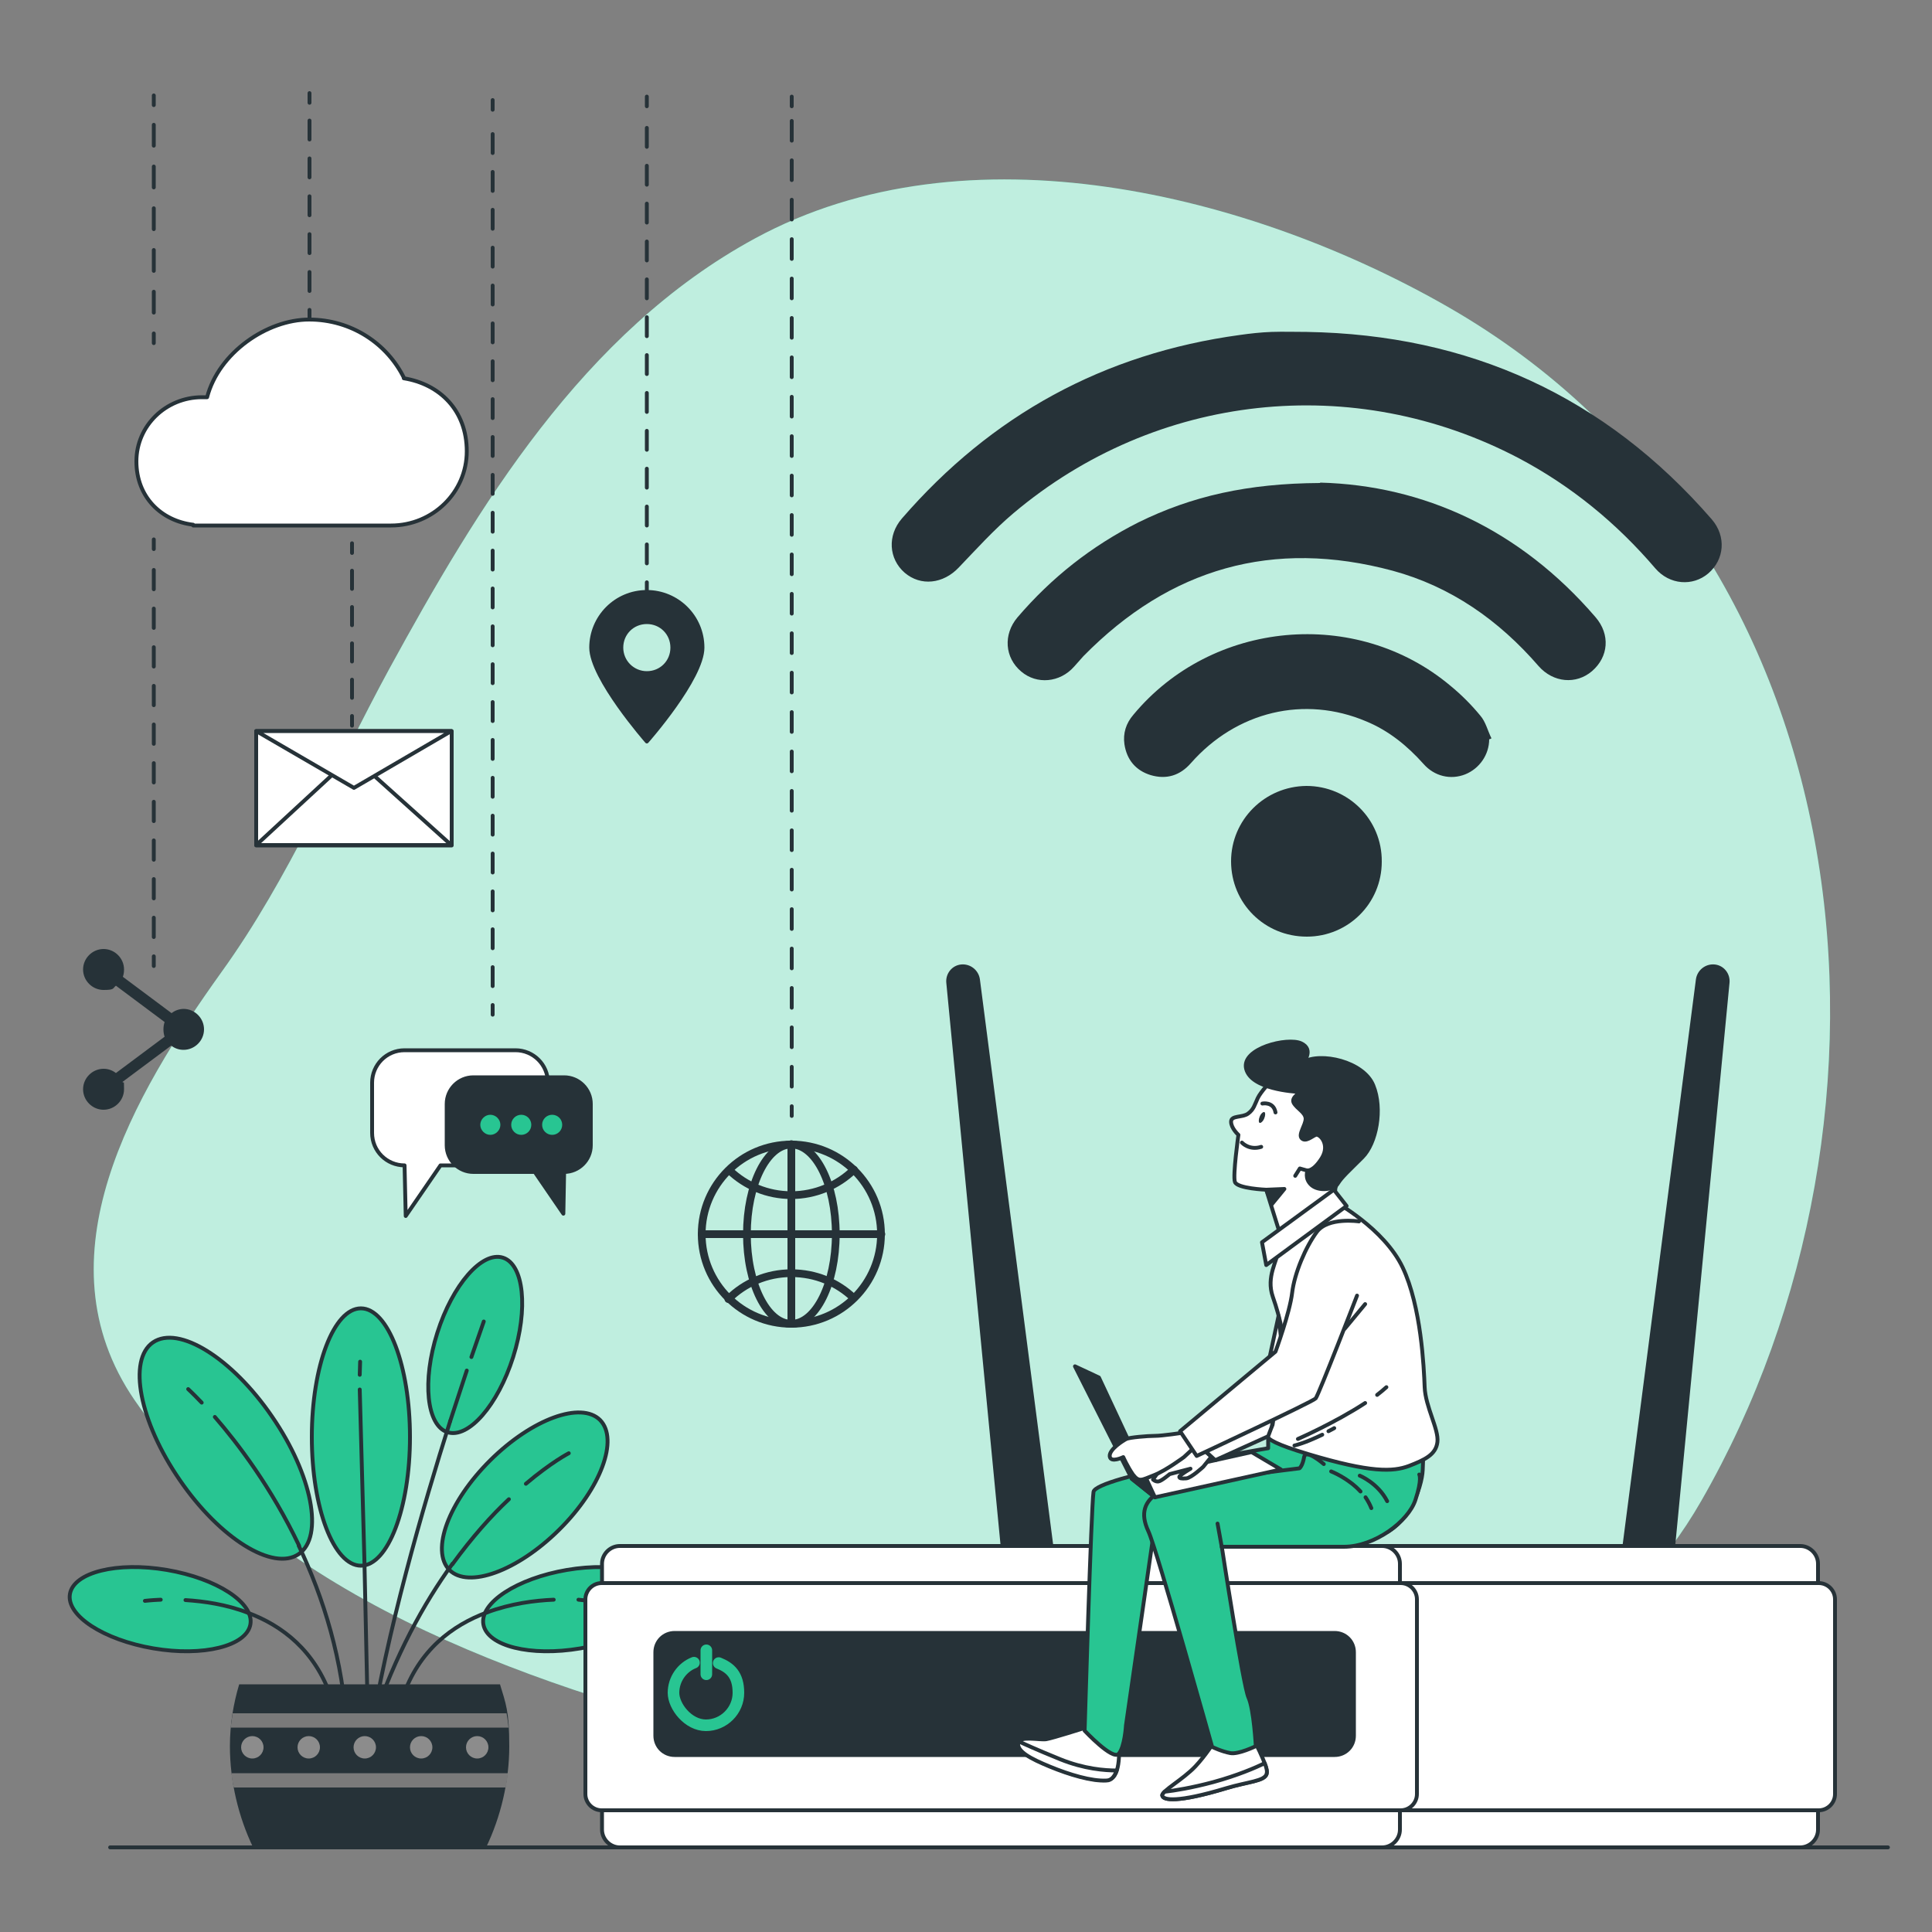<?xml version="1.0" encoding="UTF-8"?>
<svg id="_Слой_1" data-name="Слой_1" xmlns="http://www.w3.org/2000/svg" version="1.1" viewBox="0 0 500 500">
  <rect x="0" y="0" width="500" height="500" fill="#808080" stroke="none"/>
  <!-- Generator: Adobe Illustrator 29.1.0, SVG Export Plug-In . SVG Version: 2.1.0 Build 142)  -->
  <defs>
    <style>
      .st0, .st1, .st2, .st3, .st4, .st5, .st6, .st7, .st8, .st9, .st10, .st11, .st12, .st13, .st14, .st15 {
        stroke: #263238;
      }

      .st0, .st16, .st2, .st5 {
        fill: #28c592;
      }

      .st0, .st17, .st13 {
        stroke-miterlimit: 10;
      }

      .st1, .st2, .st3, .st4, .st17, .st6, .st7, .st8, .st9, .st10, .st11, .st12, .st13, .st14, .st15 {
        stroke-linecap: round;
      }

      .st1, .st2, .st3, .st4, .st6, .st7, .st8, .st9, .st10, .st11, .st12, .st14, .st15 {
        stroke-linejoin: round;
      }

      .st1, .st18 {
        fill: #fff;
      }

      .st19, .st12 {
        fill: #263238;
      }

      .st3 {
        stroke-dasharray: 4.9 4.9;
      }

      .st3, .st4, .st17, .st6, .st7, .st8, .st9, .st10, .st11, .st13, .st14, .st15 {
        fill: none;
      }

      .st4 {
        stroke-dasharray: 5.1 5.1;
      }

      .st17 {
        stroke: #28c592;
        stroke-width: 3px;
      }

      .st20 {
        fill: #8c8c8c;
      }

      .st5 {
        stroke-miterlimit: 10;
        stroke-width: 1px;
      }

      .st6 {
        stroke-width: 2px;
      }

      .st18 {
        isolation: isolate;
        opacity: .7;
      }

      .st7 {
        stroke-dasharray: 5.4 5.4;
      }

      .st8 {
        stroke-dasharray: 4.7 4.7;
      }

      .st9 {
        stroke-width: 2px;
      }

      .st11 {
        stroke-dasharray: 4.9 4.9;
      }

      .st21 {
        fill: #7a7a7a;
      }

      .st14 {
        stroke-dasharray: 5 5;
      }

      .st15 {
        stroke-dasharray: 4.9 4.9;
      }
    </style>
  </defs>
  <g id="Background_Simple">
    <g>
      <path class="st16" d="M402.1,428.8c15.4-10.2,28.4-23.3,38.2-40.4,57.2-99.5,44.2-246.2-65.8-309.1-50.9-29.1-124.1-47.5-179.1-17.6-44.6,24.2-71.9,69.8-94.6,111.3-14.2,26.1-25.9,54.2-43.5,78.6-22.7,31.7-47.7,73.9-22.5,110.7,34.4,50.1,99.4,73,158.3,88,63.9,16.3,135.8,18.7,194.9-13.2,4.8-2.6,9.4-5.4,13.9-8.3Z"/>
      <path class="st18" d="M402.1,428.8c15.4-10.2,28.4-23.3,38.2-40.4,57.2-99.5,44.2-246.2-65.8-309.1-50.9-29.1-124.1-47.5-179.1-17.6-44.6,24.2-71.9,69.8-94.6,111.3-14.2,26.1-25.9,54.2-43.5,78.6-22.7,31.7-47.7,73.9-22.5,110.7,34.4,50.1,99.4,73,158.3,88,63.9,16.3,135.8,18.7,194.9-13.2,4.8-2.6,9.4-5.4,13.9-8.3Z"/>
    </g>
  </g>
  <g id="Wifi_Icon">
    <g>
      <path class="st19" d="M338.2,85.9c42,.7,77.1,16.6,104.8,48.5,3.8,4.4,3.3,10.4-.9,14-4,3.4-10,3-13.7-1.3-10-11.7-21.7-21.3-35.3-28.5-42.8-22.5-93.9-16.9-130.8,14.2-5.1,4.3-9.6,9.3-14.2,14.1-4,4.2-9.8,4.9-14,1.3-4.1-3.6-4.5-9.6-.7-14,23.2-26.8,52.3-42.7,87.4-47.5,2.8-.4,5.5-.7,8.3-.8,3-.1,6.1,0,9.1,0Z"/>
      <path class="st19" d="M341.7,124.9c26.6.7,51.6,12,71.2,34.8,3.9,4.5,3.4,10.3-.9,14-4.1,3.5-10,3-13.8-1.3-10.3-11.9-22.7-20.6-37.8-24.7-30.9-8.3-57.6-.7-80,22.1-.8.9-1.6,1.8-2.4,2.7-3.7,4.2-9.7,4.7-13.7,1.3-4.3-3.6-4.7-9.6-1-14,8.8-10.3,19.2-18.5,31.3-24.6,13.8-6.8,28.3-10.1,47-10.2Z"/>
      <path class="st19" d="M385.4,191.3c0,4-2.5,7.6-6.2,9.1-3.8,1.5-8,.5-10.8-2.7-4.2-4.7-9-8.6-14.8-11-16-6.8-33.6-2.6-45.4,10.8-2.8,3.2-6.3,4.3-10.4,3.1-3.9-1.2-6.2-4-6.8-8-.4-2.8.4-5.4,2.3-7.6,20.3-24.5,57.7-28,82.1-7.5,2.8,2.3,5.4,4.9,7.7,7.7,1.4,1.6,1.9,3.9,2.9,5.9-.2,0-.3.2-.5.2Z"/>
      <path class="st19" d="M338.2,242.4c-10.9,0-19.6-8.6-19.6-19.5,0-10.7,8.7-19.4,19.5-19.5,10.8,0,19.6,8.7,19.5,19.6,0,10.8-8.7,19.4-19.4,19.4Z"/>
    </g>
  </g>
  <g id="Globe_Icon">
    <g>
      <circle class="st9" cx="204.8" cy="319.4" r="23.2"/>
      <ellipse class="st6" cx="204.8" cy="319.4" rx="11.5" ry="23.2"/>
      <path class="st6" d="M188.8,302.9c4.2,4,9.8,6.4,16,6.4s12-2.5,16.2-6.6"/>
      <path class="st6" d="M220.9,335.9c-4.2-4-9.8-6.4-16.1-6.4s-12.1,2.5-16.3,6.7"/>
      <line class="st6" x1="181.6" y1="319.4" x2="228.1" y2="319.4"/>
      <line class="st6" x1="204.8" y1="296.1" x2="204.8" y2="342.6"/>
    </g>
    <g>
      <line class="st10" x1="204.9" y1="288.8" x2="204.9" y2="286.3"/>
      <line class="st4" x1="204.9" y1="281.2" x2="204.9" y2="30"/>
      <line class="st10" x1="204.9" y1="27.5" x2="204.9" y2="25"/>
    </g>
  </g>
  <g id="Ubication_Icon">
    <path class="st12" d="M167.4,153.2c-8,0-14.4,6.5-14.4,14.4s14.4,24.3,14.4,24.3c0,0,14.4-16.3,14.4-24.3,0-8-6.5-14.4-14.4-14.4ZM167.4,174.2c-3.6,0-6.6-2.9-6.6-6.6s2.9-6.6,6.6-6.6,6.6,2.9,6.6,6.6-2.9,6.6-6.6,6.6Z"/>
    <g>
      <line class="st10" x1="167.4" y1="153.2" x2="167.4" y2="150.7"/>
      <line class="st11" x1="167.4" y1="145.8" x2="167.4" y2="29.9"/>
      <line class="st10" x1="167.4" y1="27.5" x2="167.4" y2="25"/>
    </g>
  </g>
  <g id="Chat_Icon">
    <g>
      <path class="st1" d="M133.3,271.8h-28.6c-4.7,0-8.4,3.8-8.4,8.4v13c0,4.7,3.8,8.4,8.4,8.4h0l.3,13.1,9-13.1h19.4c4.7,0,8.4-3.8,8.4-8.4v-13c0-4.7-3.8-8.4-8.4-8.4Z"/>
      <g>
        <path class="st12" d="M122.5,278.8h23.5c3.8,0,6.9,3.1,6.9,6.9v10.7c0,3.8-3.1,6.9-6.9,6.9h0l-.2,10.8-7.4-10.8h-15.9c-3.8,0-6.9-3.1-6.9-6.9v-10.7c0-3.8,3.1-6.9,6.9-6.9Z"/>
        <g>
          <path class="st16" d="M129.5,291.1c0-1.4-1.2-2.6-2.6-2.6s-2.6,1.2-2.6,2.6,1.2,2.6,2.6,2.6,2.6-1.2,2.6-2.6Z"/>
          <circle class="st16" cx="134.9" cy="291.1" r="2.6"/>
          <circle class="st16" cx="142.9" cy="291.1" r="2.6"/>
        </g>
      </g>
    </g>
    <g>
      <line class="st10" x1="127.5" y1="262.6" x2="127.5" y2="260.1"/>
      <line class="st15" x1="127.5" y1="255.2" x2="127.5" y2="30.8"/>
      <line class="st10" x1="127.5" y1="28.4" x2="127.5" y2="25.9"/>
    </g>
  </g>
  <g id="Email_Icon">
    <g>
      <rect class="st1" x="66.3" y="189.2" width="50.6" height="29.6"/>
      <polygon class="st1" points="66.3 218.7 91.2 195.7 116.8 218.7 66.3 218.7"/>
      <polygon class="st1" points="66.3 189.2 91.6 203.9 116.8 189.2 66.3 189.2"/>
    </g>
    <g>
      <line class="st10" x1="91.1" y1="187.8" x2="91.1" y2="185.3"/>
      <line class="st8" x1="91.1" y1="180.6" x2="91.1" y2="145.4"/>
      <line class="st10" x1="91.1" y1="143.1" x2="91.1" y2="140.6"/>
    </g>
  </g>
  <g id="Cloud_Icon">
    <path class="st1" d="M104.6,97.9c-4.4-9-13.7-15.2-24.6-15.2s-23.4,8.6-26.4,20.1c-.4,0-.9,0-1.3,0-9.4,0-17,7.4-17,16.6s6.4,15.4,14.7,16.4v.2h51.2c10.8,0,19.6-8.6,19.6-19.2s-7-17.4-16.3-18.9Z"/>
    <g>
      <line class="st10" x1="80.1" y1="82.7" x2="80.1" y2="80.2"/>
      <line class="st3" x1="80.1" y1="75.3" x2="80.1" y2="29"/>
      <line class="st10" x1="80.1" y1="26.6" x2="80.1" y2="24.1"/>
    </g>
  </g>
  <g id="Share_Icon">
    <path class="st19" d="M47.6,261.1c-1.2,0-2.3.4-3.2,1.1l-12.6-9.4c.2-.6.3-1.2.3-1.9,0-2.9-2.4-5.3-5.3-5.3s-5.3,2.4-5.3,5.3,2.4,5.3,5.3,5.3,2.3-.4,3.2-1.1l12.6,9.4c-.2.6-.3,1.2-.3,1.9s.1,1.3.3,1.9l-12.6,9.4c-.9-.7-2-1.1-3.2-1.1-2.9,0-5.3,2.4-5.3,5.3s2.4,5.3,5.3,5.3,5.3-2.4,5.3-5.3-.1-1.3-.4-1.9l12.6-9.4c.9.7,2,1.1,3.2,1.1,2.9,0,5.3-2.4,5.3-5.3s-2.4-5.3-5.3-5.3Z"/>
    <g>
      <line class="st10" x1="39.8" y1="88.8" x2="39.8" y2="86.3"/>
      <line class="st7" x1="39.8" y1="80.9" x2="39.8" y2="29.9"/>
      <line class="st10" x1="39.8" y1="27.2" x2="39.8" y2="24.7"/>
    </g>
    <g>
      <line class="st10" x1="39.8" y1="250" x2="39.8" y2="247.5"/>
      <line class="st14" x1="39.8" y1="242.5" x2="39.8" y2="144.6"/>
      <line class="st10" x1="39.8" y1="142.1" x2="39.8" y2="139.6"/>
    </g>
  </g>
  <g id="Plant">
    <g>
      <g>
        <ellipse class="st0" cx="93.4" cy="371.9" rx="12.7" ry="33.3"/>
        <ellipse class="st5" cx="123" cy="348.3" rx="23.7" ry="10.3" transform="translate(-246.2 360) rotate(-72.4)"/>
        <path class="st0" d="M39.7,426.6c-12.9-2.2-22.6-8.5-21.6-14.1,1-5.6,12.2-8.4,25.1-6.2,12.9,2.2,22.6,8.5,21.6,14.1-1,5.6-12.2,8.4-25.1,6.2Z"/>
        <path class="st0" d="M144.7,395.9c-10.8,10.7-23.5,15.3-28.4,10.4-4.9-5-.2-17.7,10.6-28.4,10.8-10.7,23.5-15.3,28.4-10.4,4.9,5,.2,17.7-10.6,28.4Z"/>
        <path class="st0" d="M70.4,366.6c10.4,15.1,13.5,31.1,6.9,35.6-6.6,4.5-20.4-4-30.8-19.2-10.4-15.1-13.5-31.1-6.9-35.6,6.6-4.5,20.4,4,30.8,19.2Z"/>
        <line class="st13" x1="94.3" y1="403.5" x2="95.3" y2="449.3"/>
        <line class="st13" x1="93.1" y1="359.6" x2="94.3" y2="403.5"/>
        <line class="st13" x1="93.2" y1="352.4" x2="93.1" y2="355.8"/>
        <path class="st13" d="M77.3,400c6.4,13.4,11.5,29.6,12.5,48"/>
        <path class="st13" d="M55.6,366.7c5.9,6.8,14.6,18.2,21.8,33.3"/>
        <path class="st13" d="M48.7,359.5s1.3,1.2,3.5,3.5"/>
        <path class="st13" d="M117.1,404.7c-7.4,10.2-14.8,23.6-20.6,40.8"/>
        <path class="st13" d="M131.7,388c-4.5,4.2-9.5,9.8-14.6,16.8"/>
        <path class="st13" d="M147.2,376.1s-4.5,2.3-11.1,7.9"/>
        <path class="st13" d="M116.5,367.8c-7,22.1-16.5,54.8-20.9,83.1"/>
        <path class="st13" d="M120.8,354.7c-1.2,3.7-2.7,8.2-4.3,13.1"/>
        <path class="st13" d="M125.2,342s-1.2,3.4-3.2,9.2"/>
        <path class="st13" d="M64.2,417.4c8.8,3.3,17.3,9.7,21.5,21.9"/>
        <path class="st13" d="M48,414.1c4.7.3,10.5,1.1,16.2,3.3"/>
        <path class="st13" d="M37.5,414.3s1.6-.2,4.1-.3"/>
        <path class="st0" d="M150.2,426.6c12.9-2.2,22.6-8.5,21.6-14.1s-12.2-8.4-25.1-6.2c-12.9,2.2-22.6,8.5-21.6,14.1,1,5.6,12.2,8.4,25.1,6.2Z"/>
        <path class="st13" d="M126,417.3c-8.9,3.3-17.6,9.7-21.8,22"/>
        <path class="st13" d="M143.3,414c-4.9.2-11.1,1-17.3,3.3"/>
        <path class="st13" d="M152.5,414.3s-1-.1-2.8-.3"/>
      </g>
      <g>
        <path class="st19" d="M125.8,478.1c3.8-7.9,6-17.1,6-26.2s-.9-11-2.4-16H61.9c-1.5,5-2.4,10.4-2.4,16,0,9.1,2.2,18.3,6,26.2h60.3Z"/>
        <g>
          <path class="st21" d="M60.2,443.4c-.2,1.2-.3,2.5-.5,3.7h71.9c-.1-1.3-.3-2.5-.5-3.7H60.2Z"/>
          <path class="st21" d="M130.9,462.6c.2-1.2.4-2.5.6-3.7H59.9c.1,1.3.3,2.5.6,3.7h70.4Z"/>
        </g>
        <path class="st20" d="M68.2,452.2c0,1.6-1.3,2.9-2.9,2.9s-2.9-1.3-2.9-2.9,1.3-2.9,2.9-2.9,2.9,1.3,2.9,2.9Z"/>
        <path class="st20" d="M82.8,452.2c0,1.6-1.3,2.9-2.9,2.9s-2.9-1.3-2.9-2.9,1.3-2.9,2.9-2.9,2.9,1.3,2.9,2.9Z"/>
        <path class="st20" d="M97.3,452.2c0,1.6-1.3,2.9-2.9,2.9s-2.9-1.3-2.9-2.9,1.3-2.9,2.9-2.9,2.9,1.3,2.9,2.9Z"/>
        <circle class="st20" cx="109" cy="452.2" r="2.9"/>
        <path class="st20" d="M126.4,452.2c0,1.6-1.3,2.9-2.9,2.9s-2.9-1.3-2.9-2.9,1.3-2.9,2.9-2.9,2.9,1.3,2.9,2.9Z"/>
      </g>
    </g>
  </g>
  <g id="Device">
    <g>
      <path class="st12" d="M443.7,250.1h0c-2.1-.2-4,1.3-4.3,3.4l-19.4,149.7,12.6,1.4,14.5-150.3c.2-2.1-1.3-4-3.4-4.2Z"/>
      <path class="st12" d="M248.8,250.1h0c2.1-.2,4,1.3,4.3,3.4l19.4,149.7-12.6,1.4-14.5-150.3c-.2-2.1,1.3-4,3.4-4.2Z"/>
      <g>
        <path class="st1" d="M465.9,478.1h-197.3c-2.5,0-4.6-2.1-4.6-4.6v-68.8c0-2.5,2.1-4.6,4.6-4.6h197.3c2.5,0,4.6,2.1,4.6,4.6v68.8c0,2.5-2.1,4.6-4.6,4.6Z"/>
        <path class="st1" d="M470.7,468.5h-206.8c-2.3,0-4.2-1.9-4.2-4.2v-50.4c0-2.3,1.9-4.2,4.2-4.2h206.8c2.3,0,4.2,1.9,4.2,4.2v50.4c0,2.3-1.9,4.2-4.2,4.2Z"/>
        <path class="st1" d="M357.7,478.1h-197.3c-2.5,0-4.6-2.1-4.6-4.6v-68.8c0-2.5,2.1-4.6,4.6-4.6h197.3c2.5,0,4.6,2.1,4.6,4.6v68.8c0,2.5-2.1,4.6-4.6,4.6Z"/>
        <path class="st1" d="M362.5,468.5h-206.8c-2.3,0-4.2-1.9-4.2-4.2v-50.4c0-2.3,1.9-4.2,4.2-4.2h206.8c2.3,0,4.2,1.9,4.2,4.2v50.4c0,2.3-1.9,4.2-4.2,4.2Z"/>
        <path class="st12" d="M345.4,454.2h-170.8c-2.8,0-5-2.2-5-5v-21.6c0-2.8,2.2-5,5-5h170.8c2.8,0,5,2.2,5,5v21.6c0,2.8-2.2,5-5,5Z"/>
        <g>
          <path class="st17" d="M179.6,430.3c-3.1,1.2-5.3,4.3-5.3,7.8s3.8,8.4,8.4,8.4,8.4-3.8,8.4-8.4-2.1-6.5-5.1-7.7"/>
          <line class="st17" x1="182.8" y1="427.1" x2="182.8" y2="433.3"/>
        </g>
      </g>
    </g>
  </g>
  <g id="Character">
    <g>
      <g>
        <path class="st1" d="M280.7,447.2s-8.2,2.6-9.9,2.9c-1.7.3-7.1-1-7.2,1-.2,2.1,3.1,3.9,8.2,6s10.8,3.8,14.6,3.6,3.1-7.7,3.3-9c.2-1.3-9-4.5-9-4.5Z"/>
        <path class="st1" d="M274.4,455.3c-6.4-2.6-9.4-4-10.7-4.6-.1.1-.2.3-.2.5-.2,2.1,3.1,3.9,8.2,6s10.8,3.8,14.6,3.6c1.4,0,2.2-1.2,2.7-2.6-3.1,0-8.4-.4-14.6-2.9Z"/>
      </g>
      <path class="st2" d="M330.3,370.5l-2.1,1.2v3.1s-44.6,7.4-45.2,11.3c-.6,3.9-2.3,61.8-2.3,61.8,0,0,7.2,7.7,8.8,6,1.6-1.8,1.9-7.4,1.9-7.4l7.4-51.3s50.3,4.6,57.9,2.3c7.6-2.3,11.3-12.4,11.5-17.1.2-4.7.2-6.8.2-6.8l-34.2-4.7-3.7,1.6Z"/>
      <g>
        <path class="st1" d="M315.2,449.3s-.1.2-.3.5c-.8,1.2-2.9,4.5-5.5,7.3-3.3,3.5-8.8,6.4-8.6,7.6s3.9,1.9,16.5-1.9c5.7-1.8,9.9-1.8,10.5-3.7.6-1.9-4.1-10.3-4.1-10.3l-8.6.6Z"/>
        <path class="st1" d="M327.8,459c.2-.5,0-1.5-.5-2.7-2.4,1.2-7.1,3.2-13.3,4.9-5.6,1.5-10,2.2-12.6,2.5-.4.4-.7.8-.6,1,.2,1.2,3.9,1.9,16.5-1.9,5.7-1.7,9.9-1.8,10.5-3.7Z"/>
      </g>
      <path class="st2" d="M342.6,378.9s-4.7-4.1-5.1-1.8-1.2,2.9-1.2,2.9c0,0-32.7,3.9-36.4,6.2-3.7,2.3-4.9,5.4-2.7,10.1s16.5,55.8,16.5,55.8c0,0,2.5,1.2,4.7,1.6,2.1.4,6.6-1.8,6.6-1.8,0,0-.5-9.5-1.9-12.6-1.4-3.1-6.9-39-6.9-39,0,0,23.6,0,31.6,0s16.7-6.6,18.5-12.1c1.8-5.4,1-6.6,1-6.6"/>
      <line class="st10" x1="316.2" y1="400.4" x2="315.1" y2="394.3"/>
      <path class="st10" d="M353.4,387.5c.6.9,1.1,1.8,1.5,2.8"/>
      <path class="st10" d="M344.5,380.8s4.4,1.7,7.6,5.2"/>
      <path class="st10" d="M351.9,381.9s4.7,1.9,7.1,6.6"/>
      <g>
        <path class="st1" d="M330.8,322.8s0,.3,0,.8c-.2,2.7-3.2,6.8-1.4,12,4.1,11.6,3.3,20.2,2.9,17.7.6,3.9-2.9,12.3-2.9,15s-7.2,3.1,9.1,8c16.3,4.9,22,4.6,26.1,3.1,4.1-1.6,7-2.9,7.4-6.2s-3.1-9.1-3.3-14.2-.9-20.9-5.7-31-17.7-17.1-17.7-17.1l-14.4,12.1Z"/>
        <path class="st10" d="M356.4,361c.8-.6,1.6-1.3,2.4-2"/>
        <path class="st10" d="M335.9,372.4s9.6-4.2,17.4-9.3"/>
        <path class="st10" d="M342.2,371.3c-1.9.9-4.5,2.1-7.2,2.8"/>
        <path class="st10" d="M345.3,369.6s-.5.3-1.5.8"/>
        <line class="st10" x1="348" y1="343.9" x2="353.3" y2="337.5"/>
      </g>
      <g>
        <path class="st1" d="M329,279.7s-2.7,2.8-3.5,4.5-1,2.9-2.5,4-4.4.4-4.4,2.1c0,1.7,1.9,3.4,1.9,3.4,0,0-1.5,10.6-.9,12.2.6,1.7,8.1,2,8.1,2l3.9,12.5,13.6-9.2.4-3.7c.3-1.5,2.8-6.1,4.8-9.5,2-3.4,1.1-12.5-3.8-16.4-4.9-3.9-11.3-3.5-13.3-3.6-2-.1-4.3,1.7-4.3,1.7Z"/>
        <path class="st10" d="M321.4,295.7s1.9,2.1,5,1.1"/>
        <path class="st19" d="M327.2,289.4c-.3.8-.9,1.3-1.2,1.2-.3-.1-.3-.9,0-1.6.3-.8.9-1.3,1.2-1.2.3.1.3.9,0,1.6Z"/>
        <path class="st10" d="M326.7,285.6s2.9-.6,3.4,2.3"/>
        <polygon class="st12" points="327.7 307.9 332.4 307.7 329.2 311.6 327.7 307.9"/>
        <polyline class="st10" points="338.5 303 336.4 302.4 335.2 304.3"/>
      </g>
      <path class="st12" d="M337.3,275s2.9-3.4-.6-5c-3.5-1.6-15.5,1.3-14.2,6.6s12.5,5.9,13.6,6c1.1,0-2.1,1.2-1.3,2.8.9,1.6,3,2.4,3.1,4.1,0,1.7-2,4.1-1,5.1,1,1,2.6-.5,3.6-.9s3.8,2.4,1.6,6c-2.2,3.5-3.7,3.2-3.7,3.2,0,0-.9,2.1,1,3.8s6,1.2,6.9-.5c1-1.6,2.7-3.1,6.3-6.7s5.3-12.5,2.8-18.6c-2.5-6.2-13.7-8.7-18.2-6Z"/>
      <polygon class="st1" points="345.2 307.9 326.6 321.5 327.7 327.4 348.5 312.1 345.2 307.9"/>
      <g>
        <polygon class="st1" points="298.9 387.5 331.5 380.3 323.9 375.8 292.9 382.7 298.9 387.5"/>
        <polygon class="st12" points="284.4 356.5 298.9 387.5 292.9 382.7 278.2 353.6 284.4 356.5"/>
      </g>
      <g>
        <path class="st1" d="M310.6,374.3l-7.5,1.9-4.7,6.7s.6.6,1.4.5c.8-.1,2.9-1.9,2.9-1.9l5.4-1.4s-2.9,1.7-2.9,2.1.5.5,1.8.4c1.3-.1,4.4-3,4.4-3l2.1-2.6-3-2.7Z"/>
        <polygon class="st1" points="330.9 340.5 327.1 358.1 310.6 374.3 314.5 377.9 328.2 371.7 329.1 369.3 332.4 354.5 330.9 340.5"/>
      </g>
      <g>
        <path class="st1" d="M306.1,370.8s-5.3.8-7.2.8-6.6.4-7.4.8c-.8.4-4.5,2.7-4.3,4.5s3.5.2,3.5.2c0,0,1,2.3,2.5,4.5,1.6,2.1,2.3,1.4,5.4.2s7.8-4.7,7.8-4.7l2.7-2.5-3.1-3.7Z"/>
        <path class="st1" d="M351.7,316.1s-8-1.2-10.9,2.7c-2.9,3.9-5.8,10.7-6.4,15.8s-4.3,15.2-4.3,15.2l-24.7,20.6,4.3,6.4s30-14,30.8-14.9c.8-1,10.7-26.6,10.7-26.6"/>
      </g>
    </g>
  </g>
  <g id="Floor">
    <line class="st10" x1="28.5" y1="478.1" x2="488.6" y2="478.1"/>
  </g>
</svg>